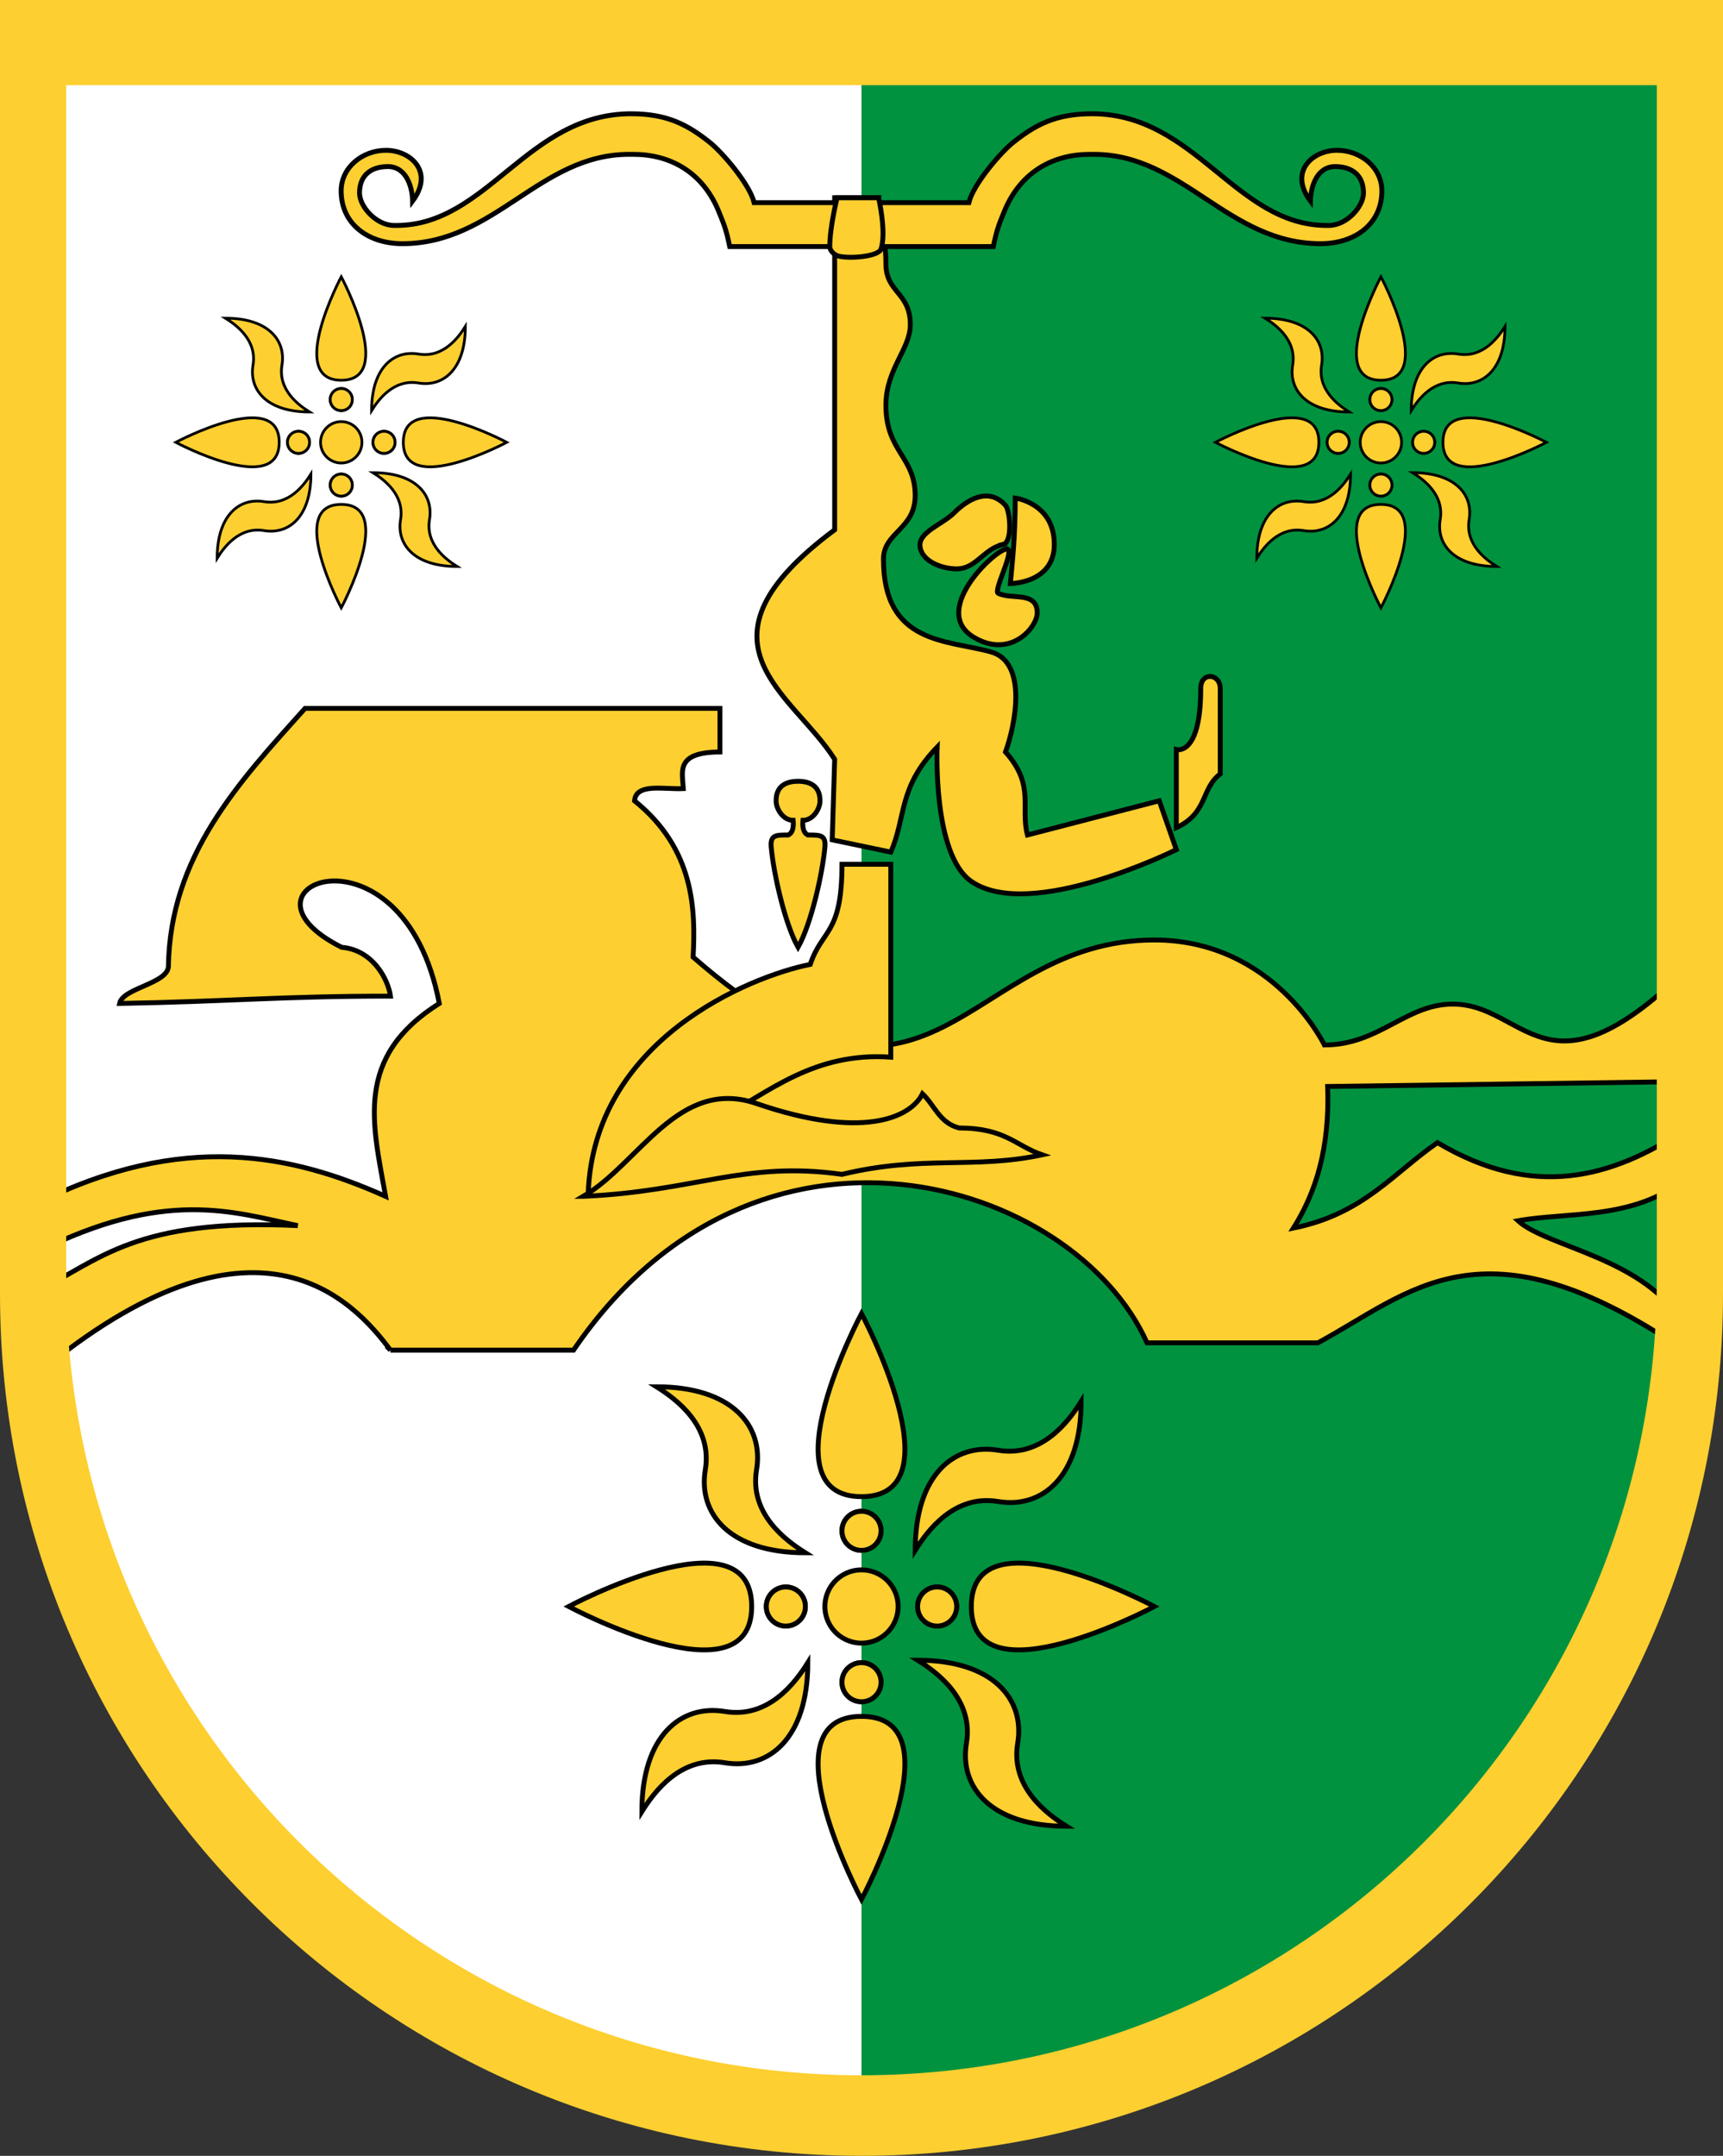 <?xml version="1.0" encoding="UTF-8" standalone="no"?>
<!-- Created with Inkscape (http://www.inkscape.org/) -->
<svg xmlns:dc="http://purl.org/dc/elements/1.1/" xmlns:cc="http://creativecommons.org/ns#" xmlns:rdf="http://www.w3.org/1999/02/22-rdf-syntax-ns#" xmlns:svg="http://www.w3.org/2000/svg" xmlns="http://www.w3.org/2000/svg" xmlns:xlink="http://www.w3.org/1999/xlink" version="1.1" width="706" height="883" viewBox="0 0 353 441.5" id="svg2">
  <rect x="0" y="0" width="353" height="441.5" fill="#333333" stroke="none"/>
  <defs id="defs391"/>
  <clipPath id="border">
    <rect width="60" height="30" x="0" y="0" id="rect5"/>
  </clipPath>
  <path d="m 339.681,17.191 0,245.128 c 0,89.984 -73.197,162.931 -163.181,162.931 -89.984,0 -163.181,-72.947 -163.181,-162.931 l 0,-245.128 z" id="path3420" style="fill:#ffffff;fill-rule:evenodd"/>
  <path d="m 176.5,17.187 0,408.063 c 89.984,0 163.188,-72.953 163.188,-162.938 l 0,-245.125 -163.188,0 z" id="path3014" style="fill:#00923f;fill-opacity:1;fill-rule:evenodd"/>
  <g transform="translate(0,25)" id="g3817" style="stroke-width:1;stroke-miterlimit:4;stroke-dasharray:none">
    <g id="g3784" style="fill:#fdcf30;fill-opacity:1;stroke-width:1;stroke-miterlimit:4;stroke-dasharray:none">
      <path d="m 176.5,364 c 0,0 20,-37.5 0,-37.5 -20,0 0,37.5 0,37.5 z" id="path3769" style="fill:#fdcf30;fill-opacity:1;stroke:#000000;stroke-width:1;stroke-linecap:butt;stroke-linejoin:miter;stroke-miterlimit:4;stroke-opacity:1;stroke-dasharray:none"/>
      <path d="m 165.5,315.5 c -2.5,4 -8,11.5 -17,10 -9,-1.5 -17,5 -17,20.5 2.5,-4 8,-11.5 17,-10 9,1.5 17,-5 17,-20.5 z" id="path3771" style="fill:#fdcf30;fill-opacity:1;stroke:#000000;stroke-width:1;stroke-linecap:butt;stroke-linejoin:miter;stroke-miterlimit:4;stroke-opacity:1;stroke-dasharray:none"/>
      <path d="m 360,640.5 a 12.5,12.5 0 1 1 -25,0 12.5,12.5 0 1 1 25,0 z" transform="matrix(0.32,0,0,0.32,65.3,114.54)" id="path3780" style="fill:#fdcf30;fill-opacity:1;stroke:#000000;stroke-width:3.125;stroke-miterlimit:4;stroke-opacity:1;stroke-dasharray:none"/>
      <path d="m 360,640.5 a 12.5,12.5 0 1 1 -25,0 12.5,12.5 0 1 1 25,0 z" transform="matrix(0.32,0,0,0.32,65.3,114.54)" id="path3795" style="fill:#fdcf30;fill-opacity:1;stroke:#000000;stroke-width:3.125;stroke-miterlimit:4;stroke-opacity:1;stroke-dasharray:none"/>
    </g>
    <use transform="matrix(0,1,-1,0,480.5,127.5)" id="use3789" style="stroke-width:1;stroke-miterlimit:4;stroke-dasharray:none" x="0" y="0" width="353" height="441.5" xlink:href="#g3784"/>
    <use transform="matrix(0,1,-1,0,480.5,127.5)" id="use3791" style="stroke-width:1;stroke-miterlimit:4;stroke-dasharray:none" x="0" y="0" width="353" height="441.5" xlink:href="#use3789"/>
    <use transform="matrix(0,1,-1,0,480.5,127.5)" id="use3793" style="stroke-width:1;stroke-miterlimit:4;stroke-dasharray:none" x="0" y="0" width="353" height="441.5" xlink:href="#use3791"/>
    <path d="m 360,640.5 a 12.5,12.5 0 1 1 -25,0 12.5,12.5 0 1 1 25,0 z" transform="matrix(0.6,0,0,0.6,-32,-80.3)" id="path3795-1" style="fill:#fdcf30;fill-opacity:1;stroke:#000000;stroke-width:1.667;stroke-miterlimit:4;stroke-opacity:1;stroke-dasharray:none"/>
  </g>
  <path d="m 80,276.5 37.5,0 C 155,221.5 220,241.5 235,275 l 35,0 c 19.055,-10.269 33.754,-26.561 75,1.5 l 0,-5 c -7.5,-13.8 -27.967,-15.999 -34,-21.5 9.954,-1.824 23.847,-0.12 34,-8.5 l 0,-10 c -14.829,9.722 -30.839,14.206 -50.5,2.5 -9.114,6.313 -15.227,14.626 -29.5,17.5 4.597,-7.309 7.464,-16.419 7,-29 l 73,-1 0,-22.5 c -28.378,27.5 -32.5,6.5 -47.5,6.629 -9.501,0.082 -15,8.371 -26.166,8.371 0,0 -10.334,-21.5 -34.834,-21.5 -39.001,0 -45.227,46.5 -94.5,3.5 0.5,-9.5 0.348,-22.075 -12,-32 0.314,-3.693 5.987,-2.311 10,-2.5 -0.183,-3.492 -1.664,-7.463 7.5,-7.5 l 0,-8.932 -85,0 C 48.811,160.3 34.809,175.358 34.5,198 c -0.354,3.5 -9.317,4.319 -10,7.5 23,-0.417 33,-1.5 55.5,-1.5 -0.5,-3.5 -3.633,-9.467 -10,-10 -25,-12.5 12.5,-27.5 20,11.5 -17.5,11 -13.642,24.687 -11,39.5 -19,-8.5 -41.5,-13.5 -71.5,1.5 l 0,10 C 33.753,243.29 47.71,248.204 61,251 27.728,249.446 20.41,258.069 7.5,264.5 l 0,17 c 45,-37.5 65,-15 72.5,-5 z" id="path3815" style="fill:#fdcf30;fill-opacity:1;stroke:#000000;stroke-width:1;stroke-linecap:butt;stroke-linejoin:miter;stroke-miterlimit:4;stroke-opacity:1;stroke-dasharray:none"/>
  <path d="M 0,-4.42e-6 0,265 C 0,362.478 79.022,441.5 176.5,441.5 273.978,441.5 353,362.478 353,265 L 353,-4.42e-6 l -353,0 z m 13.562,17.438 325.875,0 0,244.625 C 339.438,352.047 266.484,425 176.5,425 86.516,425 13.562,352.047 13.562,262.062 l 0,-244.625 z" id="path3020" style="fill:#fdcf30;fill-opacity:1;fill-rule:evenodd"/>
  <use transform="matrix(0.565,0,0,0.565,-29.807,-95.301)" id="use3828" x="0" y="0" width="353" height="441.5" xlink:href="#g3817"/>
  <path d="m 147.5,229 c 9.885,-5.159 19.125,-13.605 35,-12.5 l 0,-39.5 -10,0 c 0,14.5 -4.067,13.201 -6.5,20.5 -12.5,2.5 -44.401,15.5 -45.5,47 z" id="path3834" style="fill:#fdcf30;fill-opacity:1;stroke:#000000;stroke-width:1;stroke-linecap:butt;stroke-linejoin:miter;stroke-miterlimit:4;stroke-opacity:1;stroke-dasharray:none"/>
  <path d="m 327,320 c -5,0 -9,2 -9,8 0,3.477 3,8 7,8 0.256,3.025 -0.274,5.177 -2,6 -5,0 -7.462,-0.078 -7,5 1,11 5.677,31.551 11,41 5.323,-9.449 10,-30 11,-41 0.462,-5.078 -2,-5 -7,-5 -1.726,-0.823 -2.256,-2.975 -2,-6 4,0 7,-4.523 7,-8 0,-6 -4,-8 -9,-8 z" transform="scale(0.5,0.5)" id="path3836" style="fill:#fdcf30;fill-opacity:1;stroke:#000000;stroke-width:2;stroke-linecap:butt;stroke-linejoin:miter;stroke-miterlimit:4;stroke-opacity:1;stroke-dasharray:none"/>
  <path d="m 241,169.5 0,-16 c 0,0 5,1.5 5,-12.5 0,-3.5 4,-3.088 4,0 0,8 0,17.5 0,17.5 -4,3 -2.5,8 -9,11 z" id="path3840" style="fill:#fdcf30;fill-opacity:1;stroke:#000000;stroke-width:1;stroke-linecap:butt;stroke-linejoin:miter;stroke-miterlimit:4;stroke-opacity:1;stroke-dasharray:none"/>
  <path d="m 237.5,164 3.5,10 c 0,0 -29.895,14.865 -42,6.5 -7.96,-5.501 -7,-27.5 -7,-27.5 -8.033,8.319 -6.333,14.333 -9.5,21.5 l -12,-2.5 0.5,-16.5 c -8.603,-13.607 -31.064,-23.895 0,-47 l 0,-68 9,0 c -1.167,7.5 1.5,5.185 1.5,13.5 0,6 5,5.832 5,12.5 0,5 -5,9.051 -5,16.5 0,9.5 6,10.5 6,18.5 0,6.885 -6.5,7.5 -6.5,13 0,17.5 13,16.5 22,19 7.617,2.116 5,15 3,20.5 6.119,6.876 3,11.333 4.5,17 z" id="path3842" style="fill:#fdcf30;fill-opacity:1;stroke:#000000;stroke-width:1;stroke-linecap:butt;stroke-linejoin:miter;stroke-miterlimit:4;stroke-opacity:1;stroke-dasharray:none"/>
  <path d="m 205.5,111.5 c 2.019,-0.456 1.446,-6.949 0.5,-8 -3.556,-3.951 -8,-1 -10.5,1.5 -2.459,2.459 -7.42,3.956 -7,7 0.411,2.976 4.495,4.5 7.5,4.5 4,0 5.478,-4.093 9.5,-5 z" id="path3844" style="fill:#fdcf30;fill-opacity:1;stroke:#000000;stroke-width:1;stroke-linecap:butt;stroke-linejoin:miter;stroke-miterlimit:4;stroke-opacity:1;stroke-dasharray:none"/>
  <path d="m 207,119.5 c 0.447,-4.998 0.98,-9.365 1,-17.5 0,0 8,1 8,9.5 0,8 -9,8 -9,8 z" id="path3846" style="fill:#fdcf30;fill-opacity:1;stroke:#000000;stroke-width:1;stroke-linecap:butt;stroke-linejoin:miter;stroke-miterlimit:4;stroke-opacity:1;stroke-dasharray:none"/>
  <path d="m 206.5,112.5 c -1.408,-1.126 -16.403,12.358 -7,18 7.5,4.5 13,-2 13,-5 0,-4.5 -5.251,-2.626 -8,-4 -1,-0.5 3.104,-8.117 2,-9 z" id="path3848" style="fill:#fdcf30;fill-opacity:1;stroke:#000000;stroke-width:1;stroke-linecap:butt;stroke-linejoin:miter;stroke-miterlimit:4;stroke-opacity:1;stroke-dasharray:none"/>
  <path d="m 119.5,245 c 23,-1 33,-7.324 53,-4.5 16.5,-4 27,-1 41,-4 -5.517,-1.903 -7.485,-5.462 -17,-5.5 -4,-1 -5.033,-4.665 -7.5,-7 -2.5,5 -12.466,9.402 -34,2 -16,-5.5 -24.038,12.322 -35.5,19 z" id="path3832" style="fill:#fdcf30;fill-opacity:1;stroke:#000000;stroke-width:1;stroke-linecap:butt;stroke-linejoin:miter;stroke-miterlimit:4;stroke-opacity:1;stroke-dasharray:none"/>
  <path d="m 129.297,23.297 c -21.235,0 -29.445,22.875 -48.109,22.875 l -0.422,0 c -3.696,0 -7.109,-3.869 -7.109,-6.656 0,-3.565 2.274,-5.406 5.859,-5.406 3.822,0.075 4.953,4.276 5.016,7.062 4.487,-6.012 -0.414,-10.391 -5.438,-10.391 -4.906,0 -9.203,3.554 -9.203,8.312 0,6.769 5.507,10.812 12.547,10.812 18.978,0 28.111,-18.297 46.438,-18.297 l 0.844,0 c 7.536,0 14.073,3.564 17.406,11.391 1.111,2.779 1.576,3.628 2.375,7.5 l 26.5,0 1,0 26.5,0 c 0.799,-3.872 1.264,-4.721 2.375,-7.5 3.334,-7.826 9.87,-11.391 17.406,-11.391 l 0.844,0 c 18.326,0 27.459,18.297 46.438,18.297 7.04,0 12.547,-4.044 12.547,-10.812 0,-4.758 -4.298,-8.312 -9.203,-8.312 -5.024,0 -9.924,4.378 -5.438,10.391 0.062,-2.786 1.194,-6.987 5.016,-7.062 3.585,0 5.859,1.842 5.859,5.406 0,2.787 -3.414,6.656 -7.109,6.656 l -0.422,0 c -18.665,0 -26.874,-22.875 -48.109,-22.875 -7.563,0 -11.689,2.383 -15.984,5.75 C 204.977,31.196 199.365,37.811 198.5,41.5 l -21.5,0 -1,0 -21.5,0 c -0.865,-3.689 -6.477,-10.304 -9.219,-12.453 -4.295,-3.367 -8.421,-5.75 -15.984,-5.75 z" id="path3937" style="fill:#fdcf30;fill-rule:evenodd;stroke:#000000;stroke-width:1;stroke-miterlimit:4;stroke-opacity:1;stroke-dasharray:none"/>
  <path d="m 171.5,40.5 c 0,0 -1.5,6 -1.5,10 0,0.943 1.075,1.815 2,2 2.5,0.5 8,0 8.5,-1.5 1.151,-3.453 -0.5,-10.5 -0.5,-10.5 z" id="path4012" style="fill:#fdcf30;fill-opacity:1;stroke:#000000;stroke-width:1;stroke-linecap:butt;stroke-linejoin:miter;stroke-miterlimit:4;stroke-opacity:1;stroke-dasharray:none"/>
  <use transform="translate(213,0)" id="use4014" x="0" y="0" width="353" height="441.5" xlink:href="#use3828"/>
</svg>